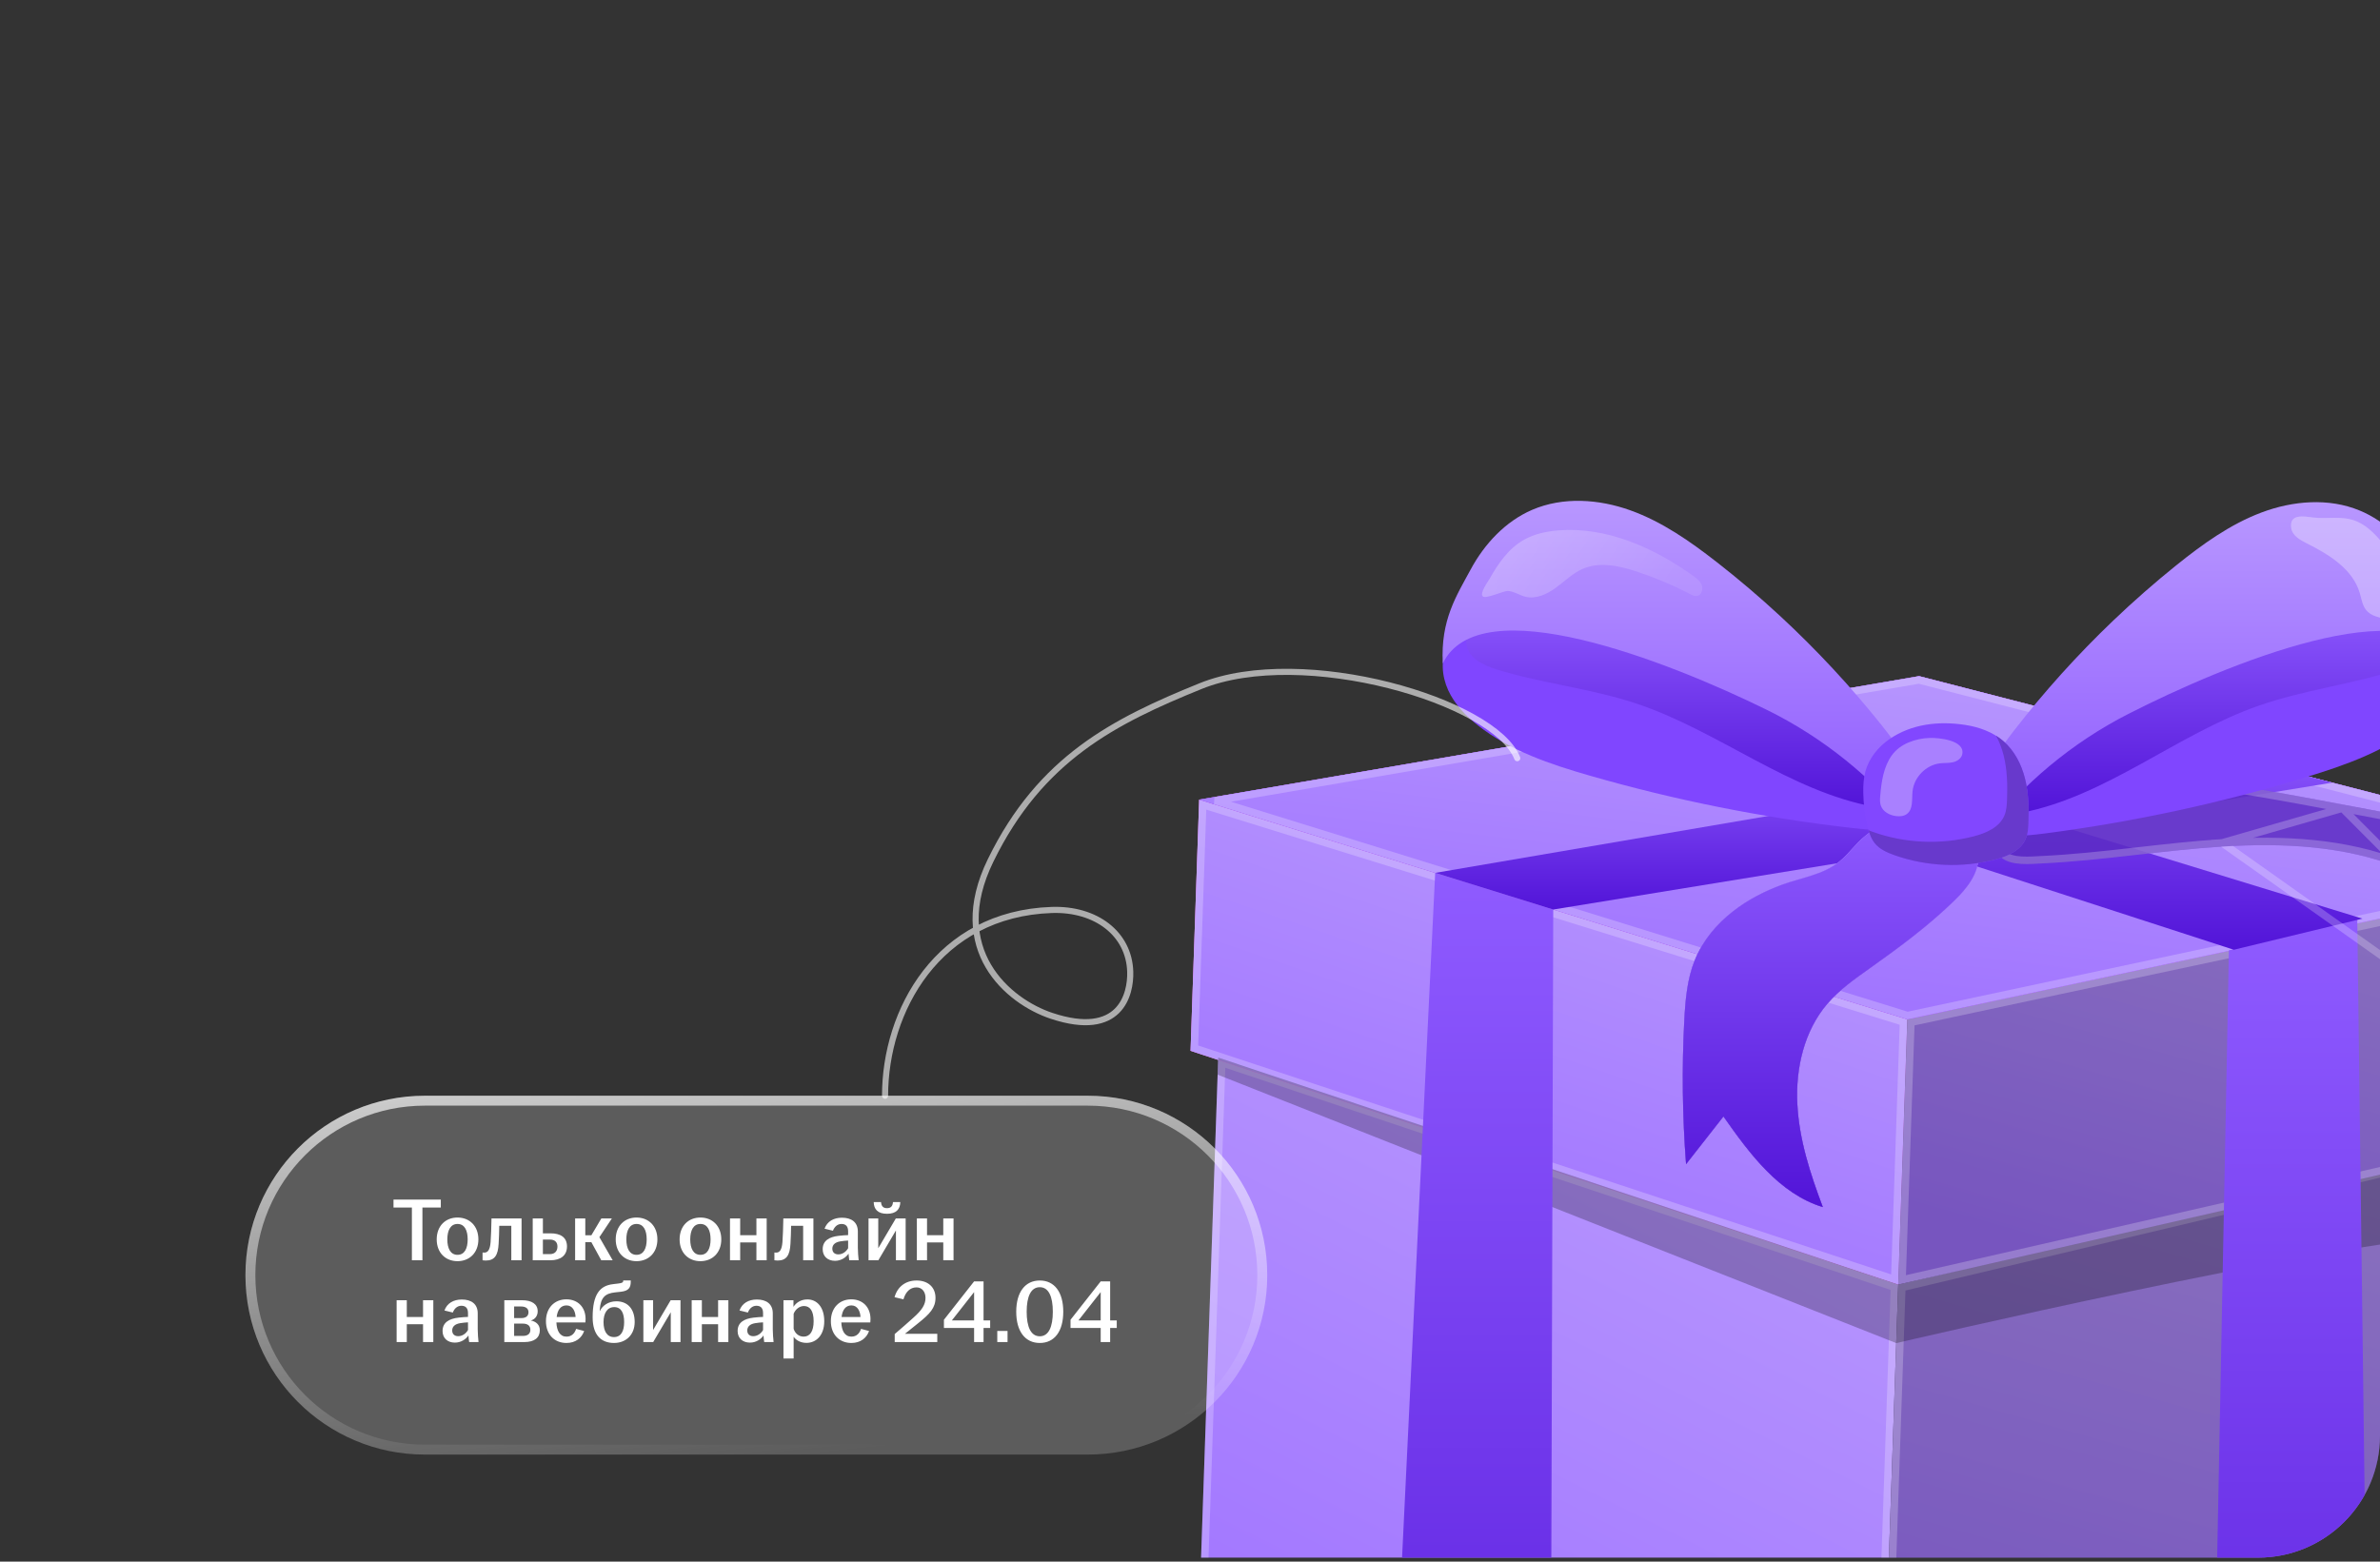 <?xml version="1.0" encoding="UTF-8"?> <svg xmlns="http://www.w3.org/2000/svg" width="320" height="210" viewBox="0 0 320 210" fill="none"><rect x="0" y="0" width="320" height="210" fill="#333333" stroke="none"/><g clip-path="url(#clip0_50_4077)"><g clip-path="url(#clip1_50_4077)"><path d="M163.794 142.217L160 252.893L251.242 288.884L255.224 172.743L163.794 142.217Z" fill="url(#paint0_linear_50_4077)"></path><path d="M250.766 288.159L160.512 252.558L164.271 142.903L254.711 173.1L250.766 288.159Z" stroke="white" stroke-opacity="0.23"></path><path d="M255.224 172.744L350.604 150.055L346.857 259.364L251.242 288.884L255.224 172.744Z" fill="url(#paint1_linear_50_4077)"></path><path d="M255.224 172.744L350.604 150.055L346.857 259.364L251.242 288.884L255.224 172.744Z" fill="black" fill-opacity="0.25"></path><path d="M251.766 288.199L255.711 173.142L350.082 150.693L346.37 258.991L251.766 288.199Z" stroke="white" stroke-opacity="0.23"></path><path d="M160.075 141.309L255.225 172.743L256.445 137.079L161.233 107.531L160.075 141.309Z" fill="#FF7BE6"></path><path d="M160.075 141.309L255.225 172.743L256.445 137.079L161.233 107.531L160.075 141.309Z" fill="url(#paint2_linear_50_4077)"></path><path d="M161.71 108.202L255.932 137.443L254.748 172.059L160.588 140.951L161.71 108.202Z" stroke="white" stroke-opacity="0.23"></path><path d="M256.444 137.079C257.5 136.808 355.282 115.994 355.282 115.994L354.109 150.173L255.22 172.74L256.444 137.075V137.079Z" fill="url(#paint3_linear_50_4077)"></path><path d="M256.444 137.079C257.5 136.808 355.282 115.994 355.282 115.994L354.109 150.173L255.22 172.74L256.444 137.075V137.079Z" fill="black" fill-opacity="0.25"></path><path d="M353.622 149.771L255.742 172.108L256.93 137.482C257.146 137.435 257.449 137.369 257.834 137.286C258.608 137.119 259.712 136.881 261.099 136.584C263.874 135.989 267.78 135.154 272.438 134.159C281.753 132.17 294.075 129.542 306.363 126.924C318.652 124.305 330.908 121.695 340.091 119.739L351.183 117.378L354.288 116.717L354.76 116.616L353.622 149.771Z" stroke="white" stroke-opacity="0.23"></path><path d="M161.232 107.531L258.029 90.923L355.282 115.994L256.444 137.079L161.232 107.531Z" fill="#FF99F5"></path><path d="M161.232 107.531L258.029 90.923L355.282 115.994L256.444 137.079L161.232 107.531Z" fill="#8247FF"></path><path d="M161.232 107.531L258.029 90.923L355.282 115.994L256.444 137.079L161.232 107.531Z" fill="url(#paint4_linear_50_4077)"></path><path d="M256.468 136.563L163.371 107.671L258.008 91.434L353.101 115.948L256.468 136.563Z" stroke="white" stroke-opacity="0.23"></path><g style="mix-blend-mode:plus-darker"><path d="M350.573 150.982L255.224 172.743L254.954 180.613C254.954 180.613 313.731 166.867 329.999 166.277C346.266 165.687 349.99 168.077 349.99 168.077L350.577 150.982H350.573Z" fill="black" fill-opacity="0.25"></path></g><g style="mix-blend-mode:plus-darker"><path d="M163.794 142.217L255.224 172.743L254.954 180.613L163.716 144.512L163.794 142.217Z" fill="black" fill-opacity="0.25"></path></g><path d="M192.966 117.377L185.918 263.113L208.397 271.981L208.839 122.307L192.966 117.377Z" fill="url(#paint5_linear_50_4077)"></path><path d="M299.685 127.802L296.838 275.138L318.789 268.137L316.943 123.455L299.685 127.802Z" fill="url(#paint6_linear_50_4077)"></path><path d="M208.838 122.307L313.579 105.243L293.822 100.149L192.966 117.378L208.838 122.307Z" fill="url(#paint7_linear_50_4077)"></path><path d="M300.342 127.716L211.518 98.903L228.036 96.068L317.639 123.533L300.342 127.716Z" fill="url(#paint8_linear_50_4077)"></path><path d="M254.555 111.348C252.681 111.729 250.741 111.536 248.84 111.32C236.984 109.956 225.246 107.609 213.774 104.311C208.454 102.782 203.068 100.982 198.715 97.55C197.08 96.261 195.582 94.712 194.714 92.814C193.845 90.915 193.673 88.62 194.612 86.752C196.102 83.804 199.74 82.774 202.994 82.271C207.977 81.505 213.078 81.265 218.049 82.09C222.614 82.849 226.979 84.484 231.309 86.112C233.891 87.082 236.488 88.061 238.874 89.453C240.998 90.695 242.918 92.252 244.768 93.871C248.101 96.792 251.226 99.948 254.117 103.309C255.259 104.638 257.367 106.45 257.907 108.152C258.552 110.188 256.233 111.002 254.551 111.344L254.555 111.348Z" fill="#8046FF"></path><path d="M254.198 108.356C253.572 108.73 252.782 108.635 252.062 108.506C240.567 106.43 231.089 98.297 220.004 94.606C213.875 92.562 207.366 91.918 201.194 90.011C199.403 89.457 197.349 88.439 197.169 86.564C197.017 84.98 198.339 83.651 199.684 82.81C204.409 79.85 210.394 79.858 215.897 80.719C227.886 82.594 239.28 88.14 248.174 96.43C249.977 98.109 251.695 99.94 252.966 102.067C253.674 103.25 255.97 107.303 254.202 108.356H254.198Z" fill="url(#paint9_linear_50_4077)"></path><path d="M230.773 75.549C227.214 72.774 223.455 70.148 219.211 68.627C214.967 67.106 210.152 66.776 206.01 68.556C202.419 70.101 199.595 73.128 197.737 76.579C195.879 80.031 193.665 83.344 193.99 89.217C198.938 78.938 224.253 88.926 237.509 95.432C245.108 99.162 251.863 104.61 257.128 111.261C257.523 111.76 259.667 108.82 259.796 108.482C260.359 106.984 259.792 106.446 258.884 105.322C256.815 102.759 254.977 100.003 252.916 97.425C248.766 92.24 244.232 87.362 239.363 82.853C236.605 80.298 233.738 77.857 230.773 75.546V75.549Z" fill="url(#paint10_linear_50_4077)"></path><path opacity="0.31" d="M204.915 72.578C206.315 71.791 207.923 71.453 209.519 71.324C215.996 70.805 222.329 73.635 227.629 77.416C228.114 77.762 228.622 78.151 228.822 78.718C229.021 79.284 228.751 80.054 228.161 80.144C227.836 80.196 227.523 80.034 227.234 79.885C224.945 78.694 222.559 77.688 220.115 76.874C217.744 76.088 215.092 75.498 212.8 76.497C211.451 77.086 210.383 78.167 209.19 79.036C208.001 79.909 206.515 80.604 205.087 80.243C204.297 80.042 203.589 79.535 202.779 79.472C202.142 79.425 199.736 80.616 199.353 80.184C198.95 79.728 200.045 78.242 200.276 77.841C201.438 75.785 202.818 73.757 204.919 72.578H204.915Z" fill="url(#paint11_linear_50_4077)"></path><path d="M227.863 129.119C226.831 131.69 226.6 134.508 226.455 137.275C226.123 143.695 226.205 150.137 226.698 156.548C228.372 154.41 230.046 152.272 231.724 150.137C235.256 155.173 239.222 160.519 245.085 162.323C243.396 157.846 241.894 153.223 241.659 148.443C241.42 143.663 242.57 138.651 245.668 135.015C247.299 133.101 249.384 131.643 251.434 130.188C255.38 127.385 259.288 124.5 262.757 121.12C264.463 119.457 266.168 117.374 265.957 114.999C265.683 111.925 262.292 110.058 259.229 109.87C256.558 109.705 253.855 110.428 251.582 111.843C249.803 112.951 248.825 114.646 247.241 115.919C245.105 117.633 242.128 118.046 239.621 118.962C237.263 119.823 234.998 120.99 233.015 122.539C230.793 124.272 228.927 126.485 227.871 129.123L227.863 129.119Z" fill="url(#paint12_linear_50_4077)"></path><path d="M227.863 129.119C226.831 131.69 226.6 134.508 226.455 137.275C226.123 143.695 226.205 150.137 226.698 156.548C228.372 154.41 230.046 152.272 231.724 150.137C235.256 155.173 239.222 160.519 245.085 162.323C243.396 157.846 241.894 153.223 241.659 148.443C241.42 143.663 242.57 138.651 245.668 135.015C247.299 133.101 249.384 131.643 251.434 130.188C255.38 127.385 259.288 124.5 262.757 121.12C264.463 119.457 266.168 117.374 265.957 114.999C265.683 111.925 262.292 110.058 259.229 109.87C256.558 109.705 253.855 110.428 251.582 111.843C249.803 112.951 248.825 114.646 247.241 115.919C245.105 117.633 242.128 118.046 239.621 118.962C237.263 119.823 234.998 120.99 233.015 122.539C230.793 124.272 228.927 126.485 227.871 129.123L227.863 129.119Z" fill="url(#paint13_linear_50_4077)"></path><path d="M227.863 129.119C226.831 131.69 226.6 134.508 226.455 137.275C226.123 143.695 226.205 150.137 226.698 156.548C228.372 154.41 230.046 152.272 231.724 150.137C235.256 155.173 239.222 160.519 245.085 162.323C243.396 157.846 241.894 153.223 241.659 148.443C241.42 143.663 242.57 138.651 245.668 135.015C247.299 133.101 249.384 131.643 251.434 130.188C255.38 127.385 259.288 124.5 262.757 121.12C264.463 119.457 266.168 117.374 265.957 114.999C265.683 111.925 262.292 110.058 259.229 109.87C256.558 109.705 253.855 110.428 251.582 111.843C249.803 112.951 248.825 114.646 247.241 115.919C245.105 117.633 242.128 118.046 239.621 118.962C237.263 119.823 234.998 120.99 233.015 122.539C230.793 124.272 228.927 126.485 227.871 129.123L227.863 129.119Z" fill="url(#paint14_linear_50_4077)"></path><path d="M274.625 116.104C282.714 115.719 290.728 114.347 298.809 113.84C306.891 113.329 315.202 113.718 322.736 116.705C324.926 117.574 327.054 118.671 328.869 120.176C334.967 125.231 336.598 134.119 335.479 141.985C337.783 138.274 340.083 134.567 342.387 130.856C344.092 134.319 345.399 137.979 346.279 141.741C349.095 136.694 349.635 130.42 347.722 124.964C345.813 119.504 341.483 114.952 336.148 112.786C333.856 111.855 331.419 111.355 328.998 110.872C324.351 109.944 319.693 109.072 315.038 108.195C307.348 106.752 299.647 105.306 291.871 104.437C284.439 103.608 276.374 103.458 270.131 107.598C268.343 108.781 267.604 112.161 268.293 114.158C269.133 116.611 272.509 116.206 274.621 116.104H274.625Z" fill="#7839FF" fill-opacity="0.8"></path><path d="M274.625 116.104C282.714 115.719 290.728 114.347 298.809 113.84C306.891 113.329 315.202 113.718 322.736 116.705C324.926 117.574 327.054 118.671 328.869 120.176C334.967 125.231 336.598 134.119 335.479 141.985C337.783 138.274 340.083 134.567 342.387 130.856C344.092 134.319 345.399 137.979 346.279 141.741C349.095 136.694 349.635 130.42 347.722 124.964C345.813 119.504 341.483 114.952 336.148 112.786C333.856 111.855 331.419 111.355 328.998 110.872C324.351 109.944 319.693 109.072 315.038 108.195C307.348 106.752 299.647 105.306 291.871 104.437C284.439 103.608 276.374 103.458 270.131 107.598C268.343 108.781 267.604 112.161 268.293 114.158C269.133 116.611 272.509 116.206 274.621 116.104H274.625Z" fill="black" fill-opacity="0.2"></path><path d="M346.443 140.326C348.656 135.626 348.97 130.036 347.25 125.129L347.25 125.129C345.388 119.804 341.162 115.361 335.96 113.249L335.96 113.249C333.718 112.338 331.327 111.847 328.9 111.362C324.606 110.505 320.302 109.695 315.997 108.884C315.647 108.818 315.296 108.752 314.946 108.686L346.443 140.326ZM346.443 140.326C345.569 136.985 344.36 133.732 342.835 130.635L342.437 129.827L341.962 130.593C340.81 132.448 339.659 134.302 338.508 136.157L338.404 136.325C337.674 137.501 336.944 138.678 336.213 139.854M346.443 140.326L336.213 139.854M336.213 139.854C336.769 132.477 334.902 124.529 329.188 119.791C327.319 118.241 325.139 117.12 322.92 116.24L322.736 116.705L322.92 116.24C315.287 113.213 306.889 112.828 298.778 113.341L336.213 139.854ZM314.888 108.675L314.945 108.686L298.778 113.341C294.99 113.578 291.218 114.005 287.46 114.431C287.195 114.461 286.929 114.491 286.664 114.521C282.642 114.975 278.635 115.412 274.613 115.604H274.609L274.597 115.604C274.423 115.613 274.244 115.623 274.061 115.633C273.095 115.688 272.023 115.748 271.059 115.595C269.927 115.416 269.099 114.968 268.765 113.996L268.765 113.995C268.461 113.114 268.462 111.874 268.767 110.698C269.074 109.516 269.658 108.51 270.407 108.014L270.407 108.014C276.487 103.983 284.386 104.105 291.815 104.934C299.55 105.798 307.214 107.236 314.888 108.675Z" stroke="white" stroke-opacity="0.23"></path><path d="M269.376 112.177C271.257 112.531 273.189 112.307 275.086 112.059C286.918 110.514 298.621 107.987 310.043 104.512C315.339 102.9 320.697 101.017 325 97.519C326.615 96.202 328.086 94.633 328.927 92.723C329.768 90.809 329.905 88.513 328.935 86.662C327.402 83.733 323.748 82.762 320.486 82.31C315.491 81.618 310.391 81.457 305.431 82.357C300.878 83.187 296.541 84.889 292.234 86.583C289.664 87.593 287.083 88.611 284.72 90.042C282.616 91.316 280.719 92.9 278.892 94.551C275.607 97.523 272.528 100.726 269.689 104.134C268.566 105.479 266.485 107.322 265.973 109.036C265.359 111.08 267.69 111.858 269.376 112.177Z" fill="#8046FF"></path><path d="M269.68 109.178C270.314 109.539 271.1 109.437 271.816 109.295C283.276 107.047 292.633 98.769 303.659 94.905C309.757 92.77 316.258 92.023 322.398 90.023C324.182 89.441 326.22 88.391 326.369 86.516C326.494 84.928 325.156 83.623 323.799 82.802C319.027 79.916 313.046 80.015 307.559 80.958C295.601 83.014 284.289 88.737 275.524 97.165C273.748 98.871 272.058 100.726 270.818 102.872C270.13 104.067 267.893 108.156 269.68 109.178Z" fill="url(#paint15_linear_50_4077)"></path><path d="M292.609 76.017C296.125 73.187 299.845 70.506 304.062 68.918C308.282 67.33 313.093 66.925 317.259 68.647C320.869 70.136 323.74 73.12 325.653 76.54C327.566 79.964 329.826 83.242 329.592 89.118C324.491 78.914 299.329 89.291 286.175 95.998C278.634 99.842 271.961 105.396 266.798 112.126C266.41 112.629 264.224 109.724 264.091 109.39C263.504 107.9 264.063 107.354 264.955 106.214C266.985 103.619 268.781 100.836 270.803 98.226C274.875 92.979 279.334 88.034 284.133 83.45C286.851 80.852 289.683 78.372 292.609 76.013V76.017Z" fill="url(#paint16_linear_50_4077)"></path><g opacity="0.31"><path d="M308.06 71.017C308.216 72.023 309.241 72.605 310.149 73.061C313.141 74.555 316.317 76.504 317.279 79.724C317.518 80.522 317.623 81.402 318.147 82.043C318.777 82.809 319.833 83.037 320.807 83.218C321.875 83.415 322.943 83.615 324.011 83.812C324.558 83.914 325.215 83.977 325.575 83.552C325.771 83.325 325.822 83.002 325.837 82.7C325.935 80.655 324.754 78.792 323.557 77.137C322.606 75.824 321.609 74.543 320.576 73.293C319.516 72.015 318.363 70.734 316.833 70.101C314.885 69.291 312.926 69.842 310.923 69.582C309.863 69.445 307.755 69.016 308.064 71.013L308.06 71.017Z" fill="white"></path><path d="M324.102 83.32L324.101 83.32C323.568 83.222 323.035 83.123 322.501 83.024L322.5 83.023C321.967 82.924 321.432 82.825 320.898 82.727C319.892 82.54 319.03 82.329 318.534 81.726C318.332 81.479 318.198 81.171 318.084 80.797C318.028 80.61 317.979 80.417 317.927 80.21L317.921 80.189C317.872 79.993 317.819 79.785 317.758 79.581C316.727 76.132 313.351 74.101 310.372 72.614C309.92 72.387 309.485 72.15 309.145 71.863C308.842 71.608 308.648 71.341 308.574 71.039L308.558 70.937C308.493 70.515 308.569 70.315 308.638 70.219C308.708 70.121 308.838 70.036 309.079 69.987C309.321 69.939 309.62 69.938 309.944 69.965C310.182 69.985 310.408 70.016 310.623 70.046C310.703 70.057 310.782 70.068 310.859 70.078L310.859 70.078C311.648 70.18 312.444 70.163 313.191 70.147C313.433 70.141 313.671 70.136 313.901 70.135C314.865 70.132 315.761 70.197 316.641 70.563L316.642 70.563C318.044 71.143 319.128 72.33 320.191 73.612C321.218 74.854 322.208 76.127 323.152 77.43C324.355 79.095 325.426 80.826 325.338 82.675C325.323 82.965 325.274 83.136 325.196 83.227L325.194 83.229C325.129 83.306 325.02 83.364 324.819 83.382C324.613 83.4 324.367 83.37 324.102 83.32Z" stroke="white" stroke-opacity="0.23"></path></g><path d="M254.004 99.421C252.514 100.459 251.301 101.961 250.816 103.718C250.562 104.638 250.507 105.605 250.523 106.56C250.546 108.097 250.738 109.634 251.098 111.131C251.289 111.929 251.54 112.739 252.052 113.38C252.701 114.19 253.699 114.634 254.677 114.984C259.007 116.524 263.798 116.733 268.245 115.577C269.912 115.145 271.703 114.366 272.368 112.771C272.646 112.106 272.689 111.367 272.716 110.644C272.791 108.659 272.748 106.646 272.266 104.716C271.785 102.786 270.839 100.935 269.333 99.641C267.921 98.427 266.098 97.774 264.26 97.487C260.72 96.937 257.02 97.322 254.004 99.421Z" fill="#8247FF"></path><path d="M272.278 104.72C271.797 102.79 270.85 100.939 269.344 99.645C269.039 99.386 268.718 99.15 268.378 98.938C268.832 99.775 269.172 100.679 269.403 101.603C269.884 103.533 269.927 105.542 269.853 107.531C269.825 108.254 269.782 108.989 269.505 109.657C268.84 111.253 267.052 112.031 265.382 112.464C260.935 113.619 256.147 113.411 251.813 111.87C251.622 111.803 251.434 111.729 251.246 111.654C251.422 112.275 251.665 112.884 252.064 113.384C252.713 114.193 253.71 114.638 254.688 114.987C259.018 116.528 263.81 116.737 268.257 115.581C269.923 115.149 271.715 114.37 272.38 112.774C272.657 112.11 272.7 111.371 272.728 110.648C272.802 108.663 272.759 106.65 272.278 104.724V104.72Z" fill="#8247FF"></path><path d="M272.278 104.72C271.797 102.79 270.85 100.939 269.344 99.645C269.039 99.386 268.718 99.15 268.378 98.938C268.832 99.775 269.172 100.679 269.403 101.603C269.884 103.533 269.927 105.542 269.853 107.531C269.825 108.254 269.782 108.989 269.505 109.657C268.84 111.253 267.052 112.031 265.382 112.464C260.935 113.619 256.147 113.411 251.813 111.87C251.622 111.803 251.434 111.729 251.246 111.654C251.422 112.275 251.665 112.884 252.064 113.384C252.713 114.193 253.71 114.638 254.688 114.987C259.018 116.528 263.81 116.737 268.257 115.581C269.923 115.149 271.715 114.37 272.38 112.774C272.657 112.11 272.7 111.371 272.728 110.648C272.802 108.663 272.759 106.65 272.278 104.724V104.72Z" fill="black" fill-opacity="0.2"></path><path opacity="0.31" d="M254.359 101.572C253.252 103.128 252.963 105.113 252.803 107.02C252.767 107.444 252.74 107.884 252.869 108.293C253.147 109.154 254.078 109.649 254.97 109.748C255.459 109.803 255.983 109.756 256.382 109.465C257.254 108.824 257.039 107.499 257.148 106.418C257.336 104.524 258.951 102.873 260.833 102.649C261.412 102.578 262.01 102.633 262.577 102.503C263.148 102.373 263.719 101.996 263.837 101.418C264.212 99.528 260.688 99.197 259.46 99.233C257.586 99.288 255.478 99.999 254.359 101.579V101.572Z" fill="white"></path></g><path d="M33 171.474C33 158.148 43.803 147.346 57.128 147.346H146.256C159.582 147.346 170.385 158.148 170.385 171.474V171.474C170.385 184.8 159.582 195.602 146.256 195.602H57.128C43.803 195.602 33 184.8 33 171.474V171.474Z" fill="white" fill-opacity="0.2"></path><path d="M57.128 148.013H146.256C159.214 148.013 169.718 158.517 169.718 171.474C169.718 184.431 159.214 194.935 146.256 194.935H57.128C44.171 194.935 33.667 184.431 33.667 171.474C33.667 158.517 44.171 148.013 57.128 148.013Z" stroke="url(#paint17_linear_50_4077)" stroke-opacity="0.8" stroke-width="1.334"></path><path d="M55.38 169.474V162.382H52.908V161.314H59.268V162.382H56.796V169.474H55.38ZM61.513 169.594C59.893 169.594 58.717 168.454 58.717 166.666C58.717 164.866 59.893 163.726 61.513 163.726C63.133 163.726 64.321 164.866 64.321 166.666C64.321 168.454 63.133 169.594 61.513 169.594ZM60.145 166.666C60.145 167.866 60.565 168.742 61.513 168.742C62.473 168.742 62.881 167.866 62.881 166.666C62.881 165.466 62.473 164.59 61.513 164.59C60.565 164.59 60.145 165.466 60.145 166.666ZM65.303 169.51C65.159 169.51 65.028 169.498 64.883 169.474V168.43C64.956 168.442 65.028 168.442 65.124 168.442C65.567 168.442 65.879 168.106 65.963 167.038C66.023 166.198 66.059 165.106 66.084 163.846H70.127V169.474H68.748V164.842H67.127C67.115 165.622 67.091 166.51 67.043 167.254C66.96 168.778 66.528 169.51 65.303 169.51ZM71.626 169.474V163.846H72.994V165.85H74.002C75.358 165.85 76.234 166.378 76.234 167.614C76.234 168.838 75.358 169.474 74.002 169.474H71.626ZM72.994 168.646H73.942C74.614 168.646 74.95 168.226 74.95 167.626C74.95 167.026 74.59 166.69 73.942 166.69H72.994V168.646ZM77.327 169.474V163.846H78.695V166.114H79.511L80.855 163.846H82.271L80.591 166.366L82.379 169.474H80.843L79.511 167.038H78.695V169.474H77.327ZM85.582 169.594C83.962 169.594 82.786 168.454 82.786 166.666C82.786 164.866 83.962 163.726 85.582 163.726C87.202 163.726 88.39 164.866 88.39 166.666C88.39 168.454 87.202 169.594 85.582 169.594ZM84.214 166.666C84.214 167.866 84.634 168.742 85.582 168.742C86.542 168.742 86.95 167.866 86.95 166.666C86.95 165.466 86.542 164.59 85.582 164.59C84.634 164.59 84.214 165.466 84.214 166.666ZM94.172 169.594C92.552 169.594 91.376 168.454 91.376 166.666C91.376 164.866 92.552 163.726 94.172 163.726C95.792 163.726 96.98 164.866 96.98 166.666C96.98 168.454 95.792 169.594 94.172 169.594ZM92.804 166.666C92.804 167.866 93.224 168.742 94.172 168.742C95.132 168.742 95.54 167.866 95.54 166.666C95.54 165.466 95.132 164.59 94.172 164.59C93.224 164.59 92.804 165.466 92.804 166.666ZM98.151 169.474V163.846H99.519V166.102H101.703V163.846H103.083V169.474H101.703V167.074H99.519V169.474H98.151ZM104.542 169.51C104.398 169.51 104.266 169.498 104.122 169.474V168.43C104.194 168.442 104.266 168.442 104.362 168.442C104.806 168.442 105.118 168.106 105.202 167.038C105.262 166.198 105.298 165.106 105.322 163.846H109.366V169.474H107.986V164.842H106.366C106.354 165.622 106.33 166.51 106.282 167.254C106.198 168.778 105.766 169.51 104.542 169.51ZM112.269 169.546C111.273 169.546 110.613 168.934 110.613 167.986C110.613 166.834 111.501 166.33 112.761 166.186C113.229 166.126 113.685 166.102 114.033 166.09V165.574C114.033 164.914 113.721 164.59 113.145 164.59C112.581 164.59 112.185 164.986 111.993 165.502L110.865 165.226C111.213 164.254 112.077 163.75 113.205 163.75C114.465 163.75 115.341 164.338 115.341 165.61V167.782C115.341 168.382 115.401 168.982 115.449 169.474H114.189C114.153 169.21 114.105 168.862 114.093 168.586C113.745 169.09 113.097 169.546 112.269 169.546ZM111.909 167.914C111.909 168.406 112.233 168.682 112.713 168.682C113.265 168.682 113.757 168.334 114.033 167.854V166.822C113.697 166.834 113.361 166.87 112.989 166.93C112.305 167.038 111.909 167.374 111.909 167.914ZM116.777 169.474V163.846H118.085V167.854L120.449 163.846H121.769V169.474H120.461V165.466L118.097 169.474H116.777ZM117.473 161.65H118.457C118.505 162.178 118.721 162.466 119.261 162.466C119.801 162.466 120.017 162.178 120.065 161.65H121.049C121.025 162.598 120.521 163.222 119.261 163.222C118.001 163.222 117.497 162.598 117.473 161.65ZM123.275 169.474V163.846H124.643V166.102H126.827V163.846H128.207V169.474H126.827V167.074H124.643V169.474H123.275ZM53.328 180.474V174.846H54.696V177.102H56.88V174.846H58.26V180.474H56.88V178.074H54.696V180.474H53.328ZM61.16 180.546C60.164 180.546 59.504 179.934 59.504 178.986C59.504 177.834 60.392 177.33 61.652 177.186C62.12 177.126 62.576 177.102 62.924 177.09V176.574C62.924 175.914 62.612 175.59 62.036 175.59C61.472 175.59 61.076 175.986 60.884 176.502L59.756 176.226C60.104 175.254 60.968 174.75 62.096 174.75C63.356 174.75 64.232 175.338 64.232 176.61V178.782C64.232 179.382 64.292 179.982 64.34 180.474H63.08C63.044 180.21 62.996 179.862 62.984 179.586C62.636 180.09 61.988 180.546 61.16 180.546ZM60.8 178.914C60.8 179.406 61.124 179.682 61.604 179.682C62.156 179.682 62.648 179.334 62.924 178.854V177.822C62.588 177.834 62.252 177.87 61.88 177.93C61.196 178.038 60.8 178.374 60.8 178.914ZM67.806 180.474V174.846H70.182C71.502 174.846 72.294 175.362 72.294 176.334C72.294 176.922 71.958 177.414 71.37 177.57C72.054 177.702 72.582 178.134 72.582 178.878C72.582 179.862 71.886 180.474 70.482 180.474H67.806ZM69.126 179.646H70.302C70.986 179.646 71.31 179.334 71.31 178.818C71.31 178.302 70.974 177.99 70.29 177.99H69.126V179.646ZM69.126 177.246H70.098C70.722 177.246 71.058 176.958 71.058 176.454C71.058 175.974 70.71 175.686 70.05 175.686H69.126V177.246ZM76.166 180.594C74.546 180.594 73.406 179.454 73.406 177.666C73.406 175.878 74.546 174.726 76.154 174.726C77.678 174.726 78.734 175.77 78.734 177.378C78.734 177.57 78.722 177.714 78.71 177.834H74.81C74.858 178.962 75.278 179.742 76.166 179.742C76.898 179.742 77.282 179.25 77.462 178.698L78.542 178.986C78.218 179.91 77.402 180.594 76.166 180.594ZM74.846 177.102H77.39C77.354 176.322 76.994 175.542 76.166 175.542C75.374 175.542 74.954 176.178 74.846 177.102ZM82.551 180.594C80.823 180.594 79.683 179.514 79.683 177.15C79.683 174.042 80.655 172.89 82.419 172.686L83.199 172.59C83.679 172.53 83.799 172.434 83.799 172.218V172.182H84.807V172.35C84.807 173.19 84.495 173.586 83.487 173.706L82.707 173.79C81.351 173.934 80.763 174.486 80.643 176.106L80.631 176.334C80.991 175.554 81.819 174.99 82.875 174.99C84.411 174.99 85.335 176.046 85.335 177.774C85.335 179.49 84.171 180.594 82.551 180.594ZM81.147 177.786C81.147 178.986 81.603 179.802 82.551 179.802C83.511 179.802 83.919 178.986 83.919 177.786C83.919 176.598 83.547 175.77 82.587 175.77C81.639 175.77 81.147 176.598 81.147 177.786ZM86.503 180.474V174.846H87.811V178.854L90.175 174.846H91.495V180.474H90.187V176.466L87.823 180.474H86.503ZM93 180.474V174.846H94.368V177.102H96.552V174.846H97.932V180.474H96.552V178.074H94.368V180.474H93ZM100.832 180.546C99.836 180.546 99.176 179.934 99.176 178.986C99.176 177.834 100.064 177.33 101.324 177.186C101.792 177.126 102.248 177.102 102.596 177.09V176.574C102.596 175.914 102.284 175.59 101.708 175.59C101.144 175.59 100.748 175.986 100.556 176.502L99.428 176.226C99.776 175.254 100.64 174.75 101.768 174.75C103.028 174.75 103.904 175.338 103.904 176.61V178.782C103.904 179.382 103.964 179.982 104.012 180.474H102.752C102.716 180.21 102.668 179.862 102.656 179.586C102.308 180.09 101.66 180.546 100.832 180.546ZM100.472 178.914C100.472 179.406 100.796 179.682 101.276 179.682C101.828 179.682 102.32 179.334 102.596 178.854V177.822C102.26 177.834 101.924 177.87 101.552 177.93C100.868 178.038 100.472 178.374 100.472 178.914ZM105.34 182.682V174.846H106.684V175.734C107.032 175.194 107.656 174.738 108.568 174.738C109.816 174.738 110.824 175.746 110.824 177.666C110.824 179.586 109.72 180.582 108.436 180.582C107.632 180.582 107.02 180.222 106.708 179.754V182.682H105.34ZM106.708 178.686C106.888 179.298 107.404 179.742 108.052 179.742C108.904 179.742 109.396 179.022 109.396 177.666C109.396 176.298 108.916 175.626 108.1 175.626C107.476 175.626 106.936 176.082 106.708 176.67V178.686ZM114.473 180.594C112.853 180.594 111.713 179.454 111.713 177.666C111.713 175.878 112.853 174.726 114.461 174.726C115.985 174.726 117.041 175.77 117.041 177.378C117.041 177.57 117.029 177.714 117.017 177.834H113.117C113.165 178.962 113.585 179.742 114.473 179.742C115.205 179.742 115.589 179.25 115.769 178.698L116.849 178.986C116.525 179.91 115.709 180.594 114.473 180.594ZM113.153 177.102H115.697C115.661 176.322 115.301 175.542 114.473 175.542C113.681 175.542 113.261 176.178 113.153 177.102ZM120.297 179.394C121.113 178.698 122.121 177.822 122.805 177.198C123.981 176.154 124.437 175.422 124.437 174.534C124.437 173.742 123.993 173.118 123.225 173.118C122.337 173.118 121.749 173.766 121.473 174.726L120.273 174.438C120.669 173.022 121.761 172.194 123.237 172.194C124.761 172.194 125.781 173.082 125.781 174.534C125.781 175.878 125.001 176.694 123.489 177.906C122.865 178.422 122.289 178.878 121.677 179.358H126.021V180.474H120.297V179.394ZM130.971 180.474V178.578H126.915V177.474L130.971 172.314H132.243V177.558H133.131V178.578H132.243V180.474H130.971ZM127.983 177.558H130.971V173.754L127.983 177.558ZM134.088 180.474V178.974H135.468V180.474H134.088ZM139.804 180.594C137.836 180.594 136.636 179.034 136.636 176.394C136.636 173.754 137.836 172.194 139.804 172.194C141.772 172.194 142.96 173.754 142.96 176.394C142.96 179.034 141.772 180.594 139.804 180.594ZM138.04 176.394C138.04 178.434 138.604 179.694 139.804 179.694C140.992 179.694 141.556 178.434 141.556 176.394C141.556 174.354 140.992 173.094 139.804 173.094C138.604 173.094 138.04 174.354 138.04 176.394ZM147.992 180.474V178.578H143.936V177.474L147.992 172.314H149.264V177.558H150.152V178.578H149.264V180.474H147.992ZM145.004 177.558H147.992V173.754L145.004 177.558Z" fill="white"></path><path d="M119 147.346C119 135.944 126.074 122.905 141.39 122.367C147.368 122.157 151.799 125.566 151.963 130.655C152.063 133.773 150.589 139.661 141.39 136.604C135.541 134.66 127.333 127.71 133.186 115.713C139.898 101.956 149.857 96.959 161.392 92.276C175.194 86.671 200.998 94.309 204 101.956" stroke="white" stroke-opacity="0.6" stroke-width="0.821" stroke-linecap="round"></path></g><defs><linearGradient id="paint0_linear_50_4077" x1="207.59" y1="122.73" x2="155.33" y2="226.772" gradientUnits="userSpaceOnUse"><stop stop-color="#BA9BFE"></stop><stop offset="1" stop-color="#9F72FF"></stop></linearGradient><linearGradient id="paint1_linear_50_4077" x1="281.846" y1="134.218" x2="254.572" y2="229.757" gradientUnits="userSpaceOnUse"><stop stop-color="#BA9BFE"></stop><stop offset="1" stop-color="#9F72FF"></stop></linearGradient><linearGradient id="paint2_linear_50_4077" x1="233.557" y1="103.455" x2="208.81" y2="176.598" gradientUnits="userSpaceOnUse"><stop stop-color="#BA9BFE"></stop><stop offset="1" stop-color="#9F72FF"></stop></linearGradient><linearGradient id="paint3_linear_50_4077" x1="331.517" y1="112.447" x2="312.901" y2="178.101" gradientUnits="userSpaceOnUse"><stop stop-color="#BA9BFE"></stop><stop offset="1" stop-color="#9F72FF"></stop></linearGradient><linearGradient id="paint4_linear_50_4077" x1="309.196" y1="88.038" x2="302.43" y2="144.928" gradientUnits="userSpaceOnUse"><stop stop-color="#BA9BFE"></stop><stop offset="1" stop-color="#9F72FF"></stop></linearGradient><linearGradient id="paint5_linear_50_4077" x1="197.378" y1="117.377" x2="197.378" y2="271.981" gradientUnits="userSpaceOnUse"><stop stop-color="#8F5BFF"></stop><stop offset="1" stop-color="#5214D8"></stop></linearGradient><linearGradient id="paint6_linear_50_4077" x1="307.813" y1="123.455" x2="307.813" y2="275.138" gradientUnits="userSpaceOnUse"><stop stop-color="#8F5BFF"></stop><stop offset="1" stop-color="#5214D8"></stop></linearGradient><linearGradient id="paint7_linear_50_4077" x1="253.272" y1="100.149" x2="253.272" y2="122.307" gradientUnits="userSpaceOnUse"><stop stop-color="#8F5BFF"></stop><stop offset="1" stop-color="#5214D8"></stop></linearGradient><linearGradient id="paint8_linear_50_4077" x1="264.578" y1="96.068" x2="264.578" y2="127.716" gradientUnits="userSpaceOnUse"><stop stop-color="#8F5BFF"></stop><stop offset="1" stop-color="#5214D8"></stop></linearGradient><linearGradient id="paint9_linear_50_4077" x1="226.007" y1="80.219" x2="226.007" y2="108.62" gradientUnits="userSpaceOnUse"><stop stop-color="#8F5BFF"></stop><stop offset="1" stop-color="#5214D8"></stop></linearGradient><linearGradient id="paint10_linear_50_4077" x1="226.989" y1="67.349" x2="226.989" y2="111.318" gradientUnits="userSpaceOnUse"><stop stop-color="#B897FF"></stop><stop offset="1" stop-color="#8F5BFF"></stop></linearGradient><linearGradient id="paint11_linear_50_4077" x1="221.949" y1="84.576" x2="196.513" y2="67.756" gradientUnits="userSpaceOnUse"><stop stop-color="white" stop-opacity="0.3"></stop><stop offset="1" stop-color="white"></stop></linearGradient><linearGradient id="paint12_linear_50_4077" x1="246.115" y1="109.846" x2="246.115" y2="162.323" gradientUnits="userSpaceOnUse"><stop stop-color="#8F5BFF"></stop><stop offset="1" stop-color="#563799"></stop></linearGradient><linearGradient id="paint13_linear_50_4077" x1="246.115" y1="109.846" x2="246.115" y2="162.323" gradientUnits="userSpaceOnUse"><stop stop-color="#B897FF"></stop><stop offset="1" stop-color="#8F5BFF"></stop></linearGradient><linearGradient id="paint14_linear_50_4077" x1="246.115" y1="109.846" x2="246.115" y2="162.323" gradientUnits="userSpaceOnUse"><stop stop-color="#8F5BFF"></stop><stop offset="1" stop-color="#5214D8"></stop></linearGradient><linearGradient id="paint15_linear_50_4077" x1="297.69" y1="80.366" x2="297.69" y2="109.425" gradientUnits="userSpaceOnUse"><stop stop-color="#8F5BFF"></stop><stop offset="1" stop-color="#5214D8"></stop></linearGradient><linearGradient id="paint16_linear_50_4077" x1="296.729" y1="67.528" x2="296.729" y2="112.184" gradientUnits="userSpaceOnUse"><stop stop-color="#B897FF"></stop><stop offset="1" stop-color="#8F5BFF"></stop></linearGradient><linearGradient id="paint17_linear_50_4077" x1="65.211" y1="137.232" x2="71.558" y2="199.366" gradientUnits="userSpaceOnUse"><stop stop-color="white"></stop><stop offset="1" stop-color="white" stop-opacity="0"></stop></linearGradient><clipPath id="clip0_50_4077"><rect y="0.23" width="320" height="209.231" rx="16.41" fill="white"></rect></clipPath><clipPath id="clip1_50_4077"><rect width="195.282" height="221.538" fill="white" transform="translate(160 67.346)"></rect></clipPath></defs></svg> 